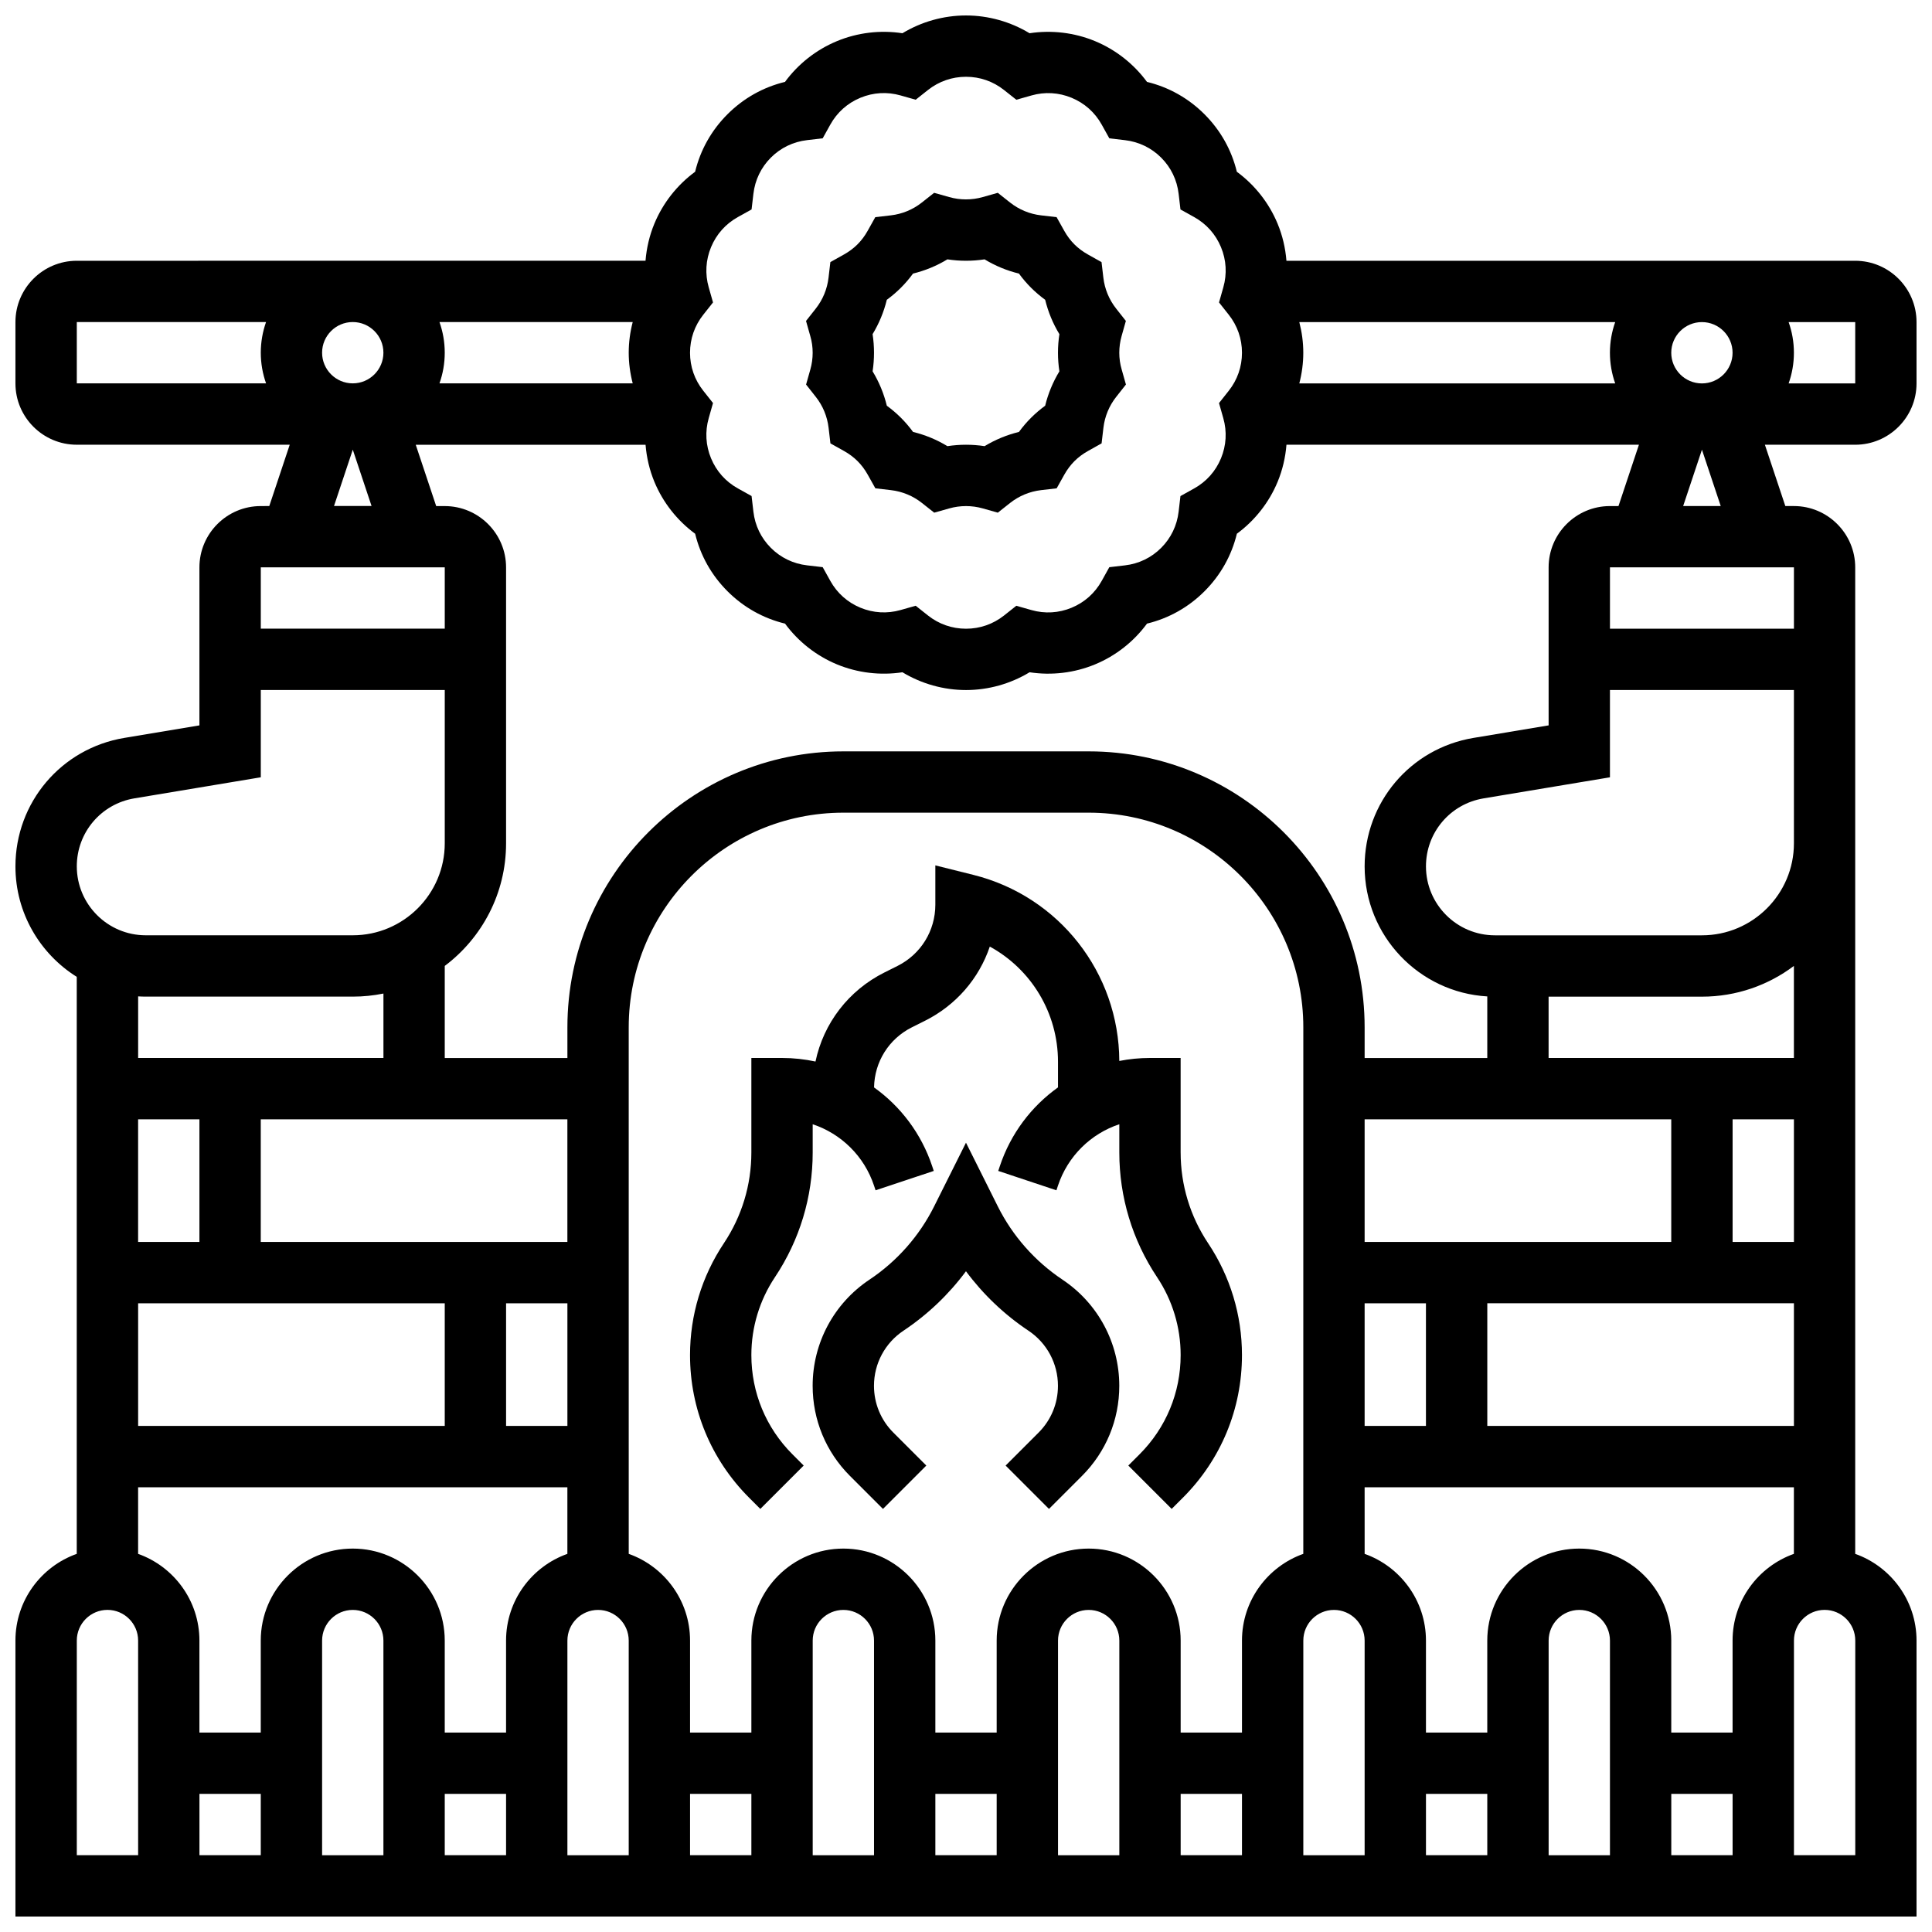 <?xml version="1.0" encoding="UTF-8"?>
<!-- Uploaded to: SVG Repo, www.svgrepo.com, Generator: SVG Repo Mixer Tools -->
<svg width="800px" height="800px" version="1.1" viewBox="144 144 512 512" xmlns="http://www.w3.org/2000/svg">
 <defs>
  <clipPath id="a">
   <path d="m148.09 148.09h503.81v503.81h-503.81z"/>
  </clipPath>
 </defs>
 <path d="m357.62 245.91 2.57 3.258c0.934 1.184 1.699 2.481 2.269 3.863 0.57 1.383 0.953 2.844 1.129 4.348l0.484 4.121 3.621 2.027c1.348 0.754 2.551 1.656 3.578 2.68 1.027 1.027 1.93 2.231 2.684 3.578l2.027 3.625 4.125 0.48c1.504 0.176 2.965 0.555 4.348 1.129 1.383 0.57 2.68 1.336 3.863 2.269l3.258 2.574 3.992-1.129c2.898-0.82 5.977-0.82 8.875 0l3.992 1.129 3.258-2.574c1.18-0.934 2.481-1.695 3.863-2.269 1.383-0.574 2.848-0.953 4.348-1.129l4.125-0.48 2.027-3.625c0.754-1.348 1.656-2.547 2.68-3.574 1.027-1.027 2.231-1.93 3.578-2.684l3.621-2.027 0.484-4.121c0.176-1.504 0.555-2.969 1.129-4.352 0.57-1.383 1.336-2.68 2.269-3.863l2.57-3.258-1.129-3.992c-0.426-1.449-0.633-2.941-0.633-4.434 0-1.492 0.207-2.984 0.617-4.438l1.129-3.992-2.57-3.258c-0.934-1.184-1.699-2.484-2.269-3.863-0.574-1.383-0.953-2.844-1.129-4.348l-0.484-4.121-3.621-2.027c-1.348-0.754-2.551-1.656-3.578-2.68-1.027-1.027-1.93-2.231-2.68-3.578l-2.027-3.625-4.125-0.48c-1.5-0.176-2.965-0.555-4.348-1.129-1.379-0.57-2.68-1.336-3.859-2.269l-3.258-2.574-3.996 1.129c-2.898 0.82-5.973 0.82-8.875 0l-3.996-1.129-3.258 2.574c-1.18 0.934-2.481 1.695-3.863 2.269-1.383 0.574-2.848 0.953-4.348 1.129l-4.125 0.48-2.027 3.625c-0.75 1.348-1.656 2.547-2.68 3.574-1.027 1.027-2.231 1.93-3.578 2.684l-3.621 2.027-0.484 4.121c-0.176 1.504-0.555 2.969-1.129 4.352-0.57 1.383-1.336 2.68-2.269 3.863l-2.57 3.258 1.129 3.992c0.426 1.445 0.633 2.938 0.633 4.434 0 1.492-0.207 2.984-0.617 4.438zm17.625-13.355c0.855-1.41 1.602-2.879 2.231-4.402 0.633-1.527 1.148-3.102 1.539-4.707 1.336-0.977 2.59-2.047 3.746-3.203s2.223-2.406 3.199-3.742c1.605-0.395 3.18-0.906 4.707-1.539 1.523-0.629 2.996-1.379 4.406-2.231 3.258 0.5 6.59 0.5 9.848 0 1.41 0.855 2.883 1.602 4.402 2.231 1.527 0.633 3.102 1.148 4.707 1.539 0.977 1.336 2.047 2.59 3.203 3.746 1.156 1.152 2.406 2.223 3.746 3.199 0.395 1.605 0.906 3.18 1.539 4.707 0.629 1.523 1.375 2.996 2.231 4.402-0.246 1.629-0.375 3.277-0.375 4.926 0 1.648 0.125 3.293 0.375 4.926-0.855 1.41-1.602 2.879-2.231 4.402-0.633 1.527-1.148 3.102-1.539 4.711-1.336 0.977-2.59 2.047-3.746 3.203-1.156 1.152-2.223 2.406-3.199 3.742-1.605 0.395-3.18 0.906-4.707 1.539-1.523 0.629-2.996 1.379-4.402 2.231-3.258-0.5-6.59-0.5-9.848 0-1.41-0.855-2.883-1.602-4.402-2.231-1.527-0.633-3.102-1.148-4.707-1.539-0.977-1.336-2.047-2.59-3.203-3.746-1.156-1.152-2.406-2.223-3.746-3.199-0.395-1.609-0.906-3.18-1.539-4.711-0.629-1.523-1.375-2.996-2.231-4.402 0.246-1.633 0.371-3.277 0.371-4.926 0-1.648-0.125-3.297-0.375-4.926z"/>
 <g clip-path="url(#a)">
  <path d="m635.65 261.86c8.961 0 16.25-7.293 16.25-16.25v-16.254c0-8.961-7.293-16.25-16.25-16.25h-150.73c-0.27-3.363-1.043-6.688-2.344-9.828-2.273-5.484-6.039-10.262-10.801-13.758-1.395-5.769-4.316-10.98-8.574-15.242-4.258-4.258-9.469-7.18-15.238-8.574-3.5-4.762-8.273-8.527-13.758-10.801-5.484-2.273-11.527-2.981-17.363-2.094-5.059-3.059-10.91-4.711-16.844-4.711-5.938 0-11.789 1.652-16.844 4.711-5.84-0.891-11.879-0.18-17.363 2.094-5.484 2.273-10.262 6.039-13.758 10.801-5.769 1.395-10.98 4.316-15.242 8.574-4.258 4.258-7.18 9.469-8.574 15.238-4.762 3.5-8.527 8.273-10.801 13.758-1.301 3.141-2.074 6.465-2.344 9.828l-150.73 0.004c-8.957 0-16.25 7.289-16.25 16.25v16.25c0 8.961 7.293 16.25 16.25 16.25h56.441l-5.418 16.25-2.266 0.008c-8.961 0-16.25 7.293-16.25 16.25v41.871l-19.91 3.32c-16.715 2.785-28.848 17.105-28.848 34.051 0 12.328 6.5 23.164 16.25 29.273v152.91c-9.457 3.356-16.25 12.387-16.25 22.98v73.133h503.81v-73.133c0-10.594-6.793-19.625-16.25-22.98v-261.43c0-8.961-7.293-16.25-16.25-16.25h-2.269l-5.418-16.25zm-147.32-32.504h83.715c-0.902 2.543-1.398 5.277-1.398 8.125 0 2.848 0.496 5.582 1.398 8.125l-83.715 0.004c0.688-2.644 1.055-5.375 1.055-8.125 0-2.754-0.371-5.484-1.055-8.129zm114.82 8.129c0 4.481-3.644 8.125-8.125 8.125-4.481 0-8.125-3.644-8.125-8.125s3.644-8.125 8.125-8.125c4.481-0.004 8.125 3.644 8.125 8.125zm32.504 8.125h-17.648c0.902-2.543 1.398-5.277 1.398-8.125 0-2.848-0.496-5.582-1.398-8.125l17.648-0.004zm-305.28-18.199 2.582-3.262-1.137-4.004c-1.012-3.555-0.797-7.234 0.617-10.648 1.414-3.414 3.871-6.172 7.102-7.969l3.637-2.023 0.484-4.137c0.43-3.676 2.031-6.996 4.629-9.598 2.602-2.602 5.922-4.203 9.598-4.633l4.137-0.484 2.023-3.641c1.797-3.231 4.551-5.688 7.969-7.102 3.414-1.414 7.094-1.629 10.648-0.617l4.004 1.137 3.262-2.586c2.898-2.281 6.379-3.496 10.074-3.496 3.691 0 7.176 1.211 10.074 3.504l3.262 2.586 4.004-1.137c3.551-1.012 7.234-0.797 10.648 0.617 3.414 1.414 6.172 3.871 7.969 7.102l2.023 3.641 4.137 0.484c3.676 0.43 6.996 2.031 9.598 4.629 2.602 2.602 4.203 5.918 4.633 9.598l0.484 4.137 3.637 2.023c3.231 1.797 5.688 4.555 7.102 7.969 1.414 3.41 1.629 7.094 0.617 10.648l-1.137 4.004 2.582 3.262c2.289 2.894 3.5 6.375 3.5 10.07 0 3.691-1.211 7.176-3.504 10.074l-2.582 3.262 1.137 4.004c1.012 3.555 0.797 7.234-0.617 10.648-1.414 3.414-3.871 6.172-7.102 7.969l-3.637 2.023-0.484 4.137c-0.43 3.676-2.031 6.996-4.633 9.598-2.602 2.602-5.918 4.203-9.598 4.629l-4.137 0.484-2.023 3.641c-1.797 3.231-4.551 5.688-7.969 7.102-3.41 1.414-7.094 1.629-10.648 0.617l-4.004-1.137-3.262 2.586c-2.894 2.285-6.379 3.496-10.07 3.496s-7.176-1.211-10.074-3.504l-3.262-2.586-4.004 1.137c-3.555 1.008-7.234 0.797-10.648-0.617-3.414-1.414-6.172-3.871-7.969-7.102l-2.023-3.641-4.137-0.484c-3.676-0.426-6.996-2.031-9.598-4.633-2.602-2.602-4.203-5.918-4.629-9.598l-0.484-4.137-3.637-2.023c-3.231-1.797-5.688-4.555-7.102-7.969-1.414-3.41-1.629-7.094-0.617-10.648l1.137-4.004-2.582-3.262c-2.293-2.887-3.508-6.371-3.508-10.062 0-3.695 1.215-7.176 3.508-10.074zm-2.152 58.039c1.395 5.769 4.316 10.98 8.574 15.238 4.258 4.258 9.469 7.18 15.242 8.574 3.5 4.762 8.273 8.527 13.758 10.801 5.484 2.269 11.523 2.984 17.363 2.094 5.055 3.059 10.906 4.711 16.844 4.711s11.789-1.652 16.844-4.711c5.84 0.891 11.879 0.18 17.363-2.094 5.484-2.273 10.262-6.039 13.758-10.801 5.769-1.395 10.98-4.316 15.238-8.574 4.258-4.258 7.18-9.469 8.574-15.242 4.762-3.5 8.527-8.273 10.801-13.758 1.301-3.141 2.074-6.465 2.344-9.828h93.406l-5.418 16.25-2.266 0.004c-8.961 0-16.25 7.293-16.25 16.25v41.871l-19.91 3.32c-16.719 2.785-28.848 17.105-28.848 34.051 0 18.359 14.402 33.41 32.504 34.457v16.316h-32.504v-8.125c0-40.324-32.809-73.133-73.133-73.133h-65.008c-40.324 0-73.133 32.809-73.133 73.133v8.125h-32.504v-24.398c9.863-7.422 16.25-19.219 16.25-32.48v-73.133c0-8.961-7.293-16.25-16.25-16.25h-2.269l-5.418-16.25h60.902c0.27 3.363 1.043 6.688 2.344 9.828 2.273 5.481 6.039 10.254 10.801 13.754zm274.93 293.32v24.379h-16.25v-24.379c0-13.441-10.938-24.379-24.379-24.379-13.441 0-24.379 10.934-24.379 24.379v24.379h-16.25v-24.379c0-10.594-6.793-19.625-16.25-22.98l-0.004-17.648h113.76v17.648c-9.457 3.356-16.25 12.387-16.25 22.98zm-422.55-22.98v-17.648h113.76v17.648c-9.457 3.356-16.25 12.387-16.25 22.98v24.379h-16.25v-24.379c0-13.441-10.938-24.379-24.379-24.379-13.441 0-24.379 10.934-24.379 24.379v24.379h-16.254v-24.379c0-10.594-6.793-19.625-16.25-22.98zm0-115.16h16.25v32.504h-16.25zm113.76 0v32.504h-81.258v-32.504zm211.28 0h81.258v32.504h-81.258zm48.754-32.504h40.629c9.137 0 17.582-3.035 24.379-8.145v24.395h-65.008zm-48.754 81.258h16.25v32.504h-16.25zm-16.254 66.406c-9.457 3.356-16.25 12.387-16.25 22.98v24.379h-16.25v-24.379c0-13.441-10.938-24.379-24.379-24.379s-24.379 10.934-24.379 24.379v24.379h-16.25v-24.379c0-13.441-10.938-24.379-24.379-24.379s-24.379 10.934-24.379 24.379v24.379h-16.25v-24.379c0-10.594-6.793-19.625-16.25-22.98l-0.004-139.54c0-31.363 25.516-56.883 56.883-56.883h65.008c31.363 0 56.883 25.516 56.883 56.883zm-195.02-66.406v32.504h-16.25v-32.504zm-113.76 0h81.258v32.504h-81.258zm48.754 89.387c0-4.481 3.644-8.125 8.125-8.125 4.481 0 8.125 3.644 8.125 8.125v56.883h-16.25zm32.504 40.629h16.25v16.25h-16.25zm32.504-40.629c0-4.481 3.644-8.125 8.125-8.125s8.125 3.644 8.125 8.125v56.883h-16.25zm32.504 40.629h16.25v16.25h-16.25zm32.504-40.629c0-4.481 3.644-8.125 8.125-8.125 4.481 0 8.125 3.644 8.125 8.125v56.883h-16.25zm32.504 40.629h16.25v16.25h-16.25zm32.504-40.629c0-4.481 3.644-8.125 8.125-8.125s8.125 3.644 8.125 8.125v56.883h-16.25zm32.504 40.629h16.25v16.25h-16.25zm32.504-40.629c0-4.481 3.644-8.125 8.125-8.125 4.481 0 8.125 3.644 8.125 8.125v56.883h-16.25zm32.504 40.629h16.25v16.25h-16.25zm48.758 16.254h-16.25v-56.883c0-4.481 3.644-8.125 8.125-8.125s8.125 3.644 8.125 8.125zm48.754-113.77h-81.258v-32.504h81.258zm0-48.754h-16.25v-32.504h16.25zm0-105.64c0 13.441-10.938 24.379-24.379 24.379h-54.863c-10.074 0-18.27-8.195-18.27-18.27 0-8.969 6.418-16.547 15.266-18.02l33.492-5.586v-23.137h48.754zm-390.05-130.02c0-4.481 3.644-8.125 8.125-8.125 4.481 0 8.125 3.644 8.125 8.125s-3.644 8.125-8.125 8.125c-4.477 0-8.125-3.644-8.125-8.125zm82.316 8.125h-51.211c0.902-2.543 1.398-5.277 1.398-8.125 0-2.848-0.496-5.582-1.398-8.125h51.211c-0.688 2.644-1.055 5.375-1.055 8.125s0.371 5.481 1.055 8.125zm-147.32-16.254h50.152c-0.898 2.547-1.395 5.281-1.395 8.129 0 2.848 0.496 5.582 1.398 8.125h-50.156zm73.137 33.824 4.977 14.93h-9.953zm24.375 31.184v16.25l-48.754 0.004v-16.25zm-82.246 61.223 33.492-5.582v-23.137h48.754v40.629c0 13.441-10.938 24.379-24.379 24.379h-54.863c-10.074 0-18.27-8.195-18.27-18.27 0-8.965 6.422-16.543 15.266-18.02zm3.004 52.543h54.867c2.781 0 5.5-0.281 8.125-0.816v17.066h-65.008v-16.316c0.668 0.043 1.34 0.066 2.016 0.066zm-2.016 227.53h-16.254v-56.883c0-4.481 3.644-8.125 8.125-8.125s8.125 3.644 8.125 8.125zm16.25-16.254h16.25v16.25l-16.25 0.004zm390.05 16.254v-16.25h16.25v16.25zm48.758 0h-16.25v-56.883c0-4.481 3.644-8.125 8.125-8.125 4.481 0 8.125 3.644 8.125 8.125zm-16.254-325.04h-48.754v-16.25h48.754zm-29.355-32.504 4.977-14.93 4.977 14.93z"/>
 </g>
 <path d="m425.57 483.12c-7.293-4.863-13.223-11.578-17.141-19.414l-8.434-16.879-8.438 16.875c-3.918 7.84-9.848 14.555-17.141 19.418-9.426 6.285-15.055 16.801-15.055 28.129 0 9.031 3.516 17.52 9.902 23.902l8.73 8.73 11.492-11.492-8.73-8.73c-3.316-3.312-5.141-7.723-5.141-12.41 0-5.883 2.922-11.34 7.816-14.602 6.398-4.266 12.004-9.609 16.562-15.75 4.559 6.141 10.164 11.484 16.562 15.75 4.894 3.262 7.816 8.723 7.816 14.602 0 4.688-1.824 9.098-5.141 12.41l-8.73 8.73 11.492 11.492 8.73-8.73c6.387-6.383 9.902-14.875 9.902-23.902-0.004-11.328-5.633-21.844-15.059-28.129z"/>
 <path d="m456.88 449.43v-25.059h-8.125c-2.769 0-5.488 0.273-8.129 0.793-0.094-23.375-15.961-43.633-38.652-49.305l-10.098-2.523v10.406c0 6.926-3.848 13.152-10.043 16.25l-3.434 1.715c-9.547 4.773-16.152 13.469-18.285 23.609-2.875-0.613-5.84-0.945-8.871-0.945h-8.125v25.059c0 8.578-2.516 16.883-7.273 24.023-5.875 8.812-8.98 19.066-8.98 29.652 0 14.281 5.562 27.703 15.656 37.801l2.973 2.973 11.492-11.492-2.973-2.973c-7.023-7.023-10.895-16.367-10.895-26.309 0-7.371 2.16-14.508 6.25-20.641 6.543-9.816 10.004-21.242 10.004-33.035v-7.492c7.531 2.504 13.641 8.422 16.25 16.258l0.418 1.25 15.418-5.137-0.418-1.254c-2.879-8.637-8.363-15.844-15.406-20.875 0.117-6.797 3.934-12.883 10.035-15.934l3.434-1.715c8.285-4.144 14.355-11.238 17.207-19.676 10.953 5.988 18.07 17.559 18.07 30.516v6.801c-7.047 5.031-12.539 12.242-15.418 20.887l-0.418 1.25 15.418 5.137 0.414-1.25c2.613-7.836 8.723-13.754 16.254-16.258v7.492c0 11.797 3.457 23.223 10.004 33.035 4.086 6.133 6.25 13.27 6.25 20.641 0 9.938-3.871 19.281-10.898 26.309l-2.973 2.973 11.492 11.492 2.973-2.973c10.098-10.098 15.656-23.523 15.656-37.801 0-10.59-3.106-20.844-8.98-29.652-4.758-7.137-7.273-15.445-7.273-24.023z"/>
</svg>